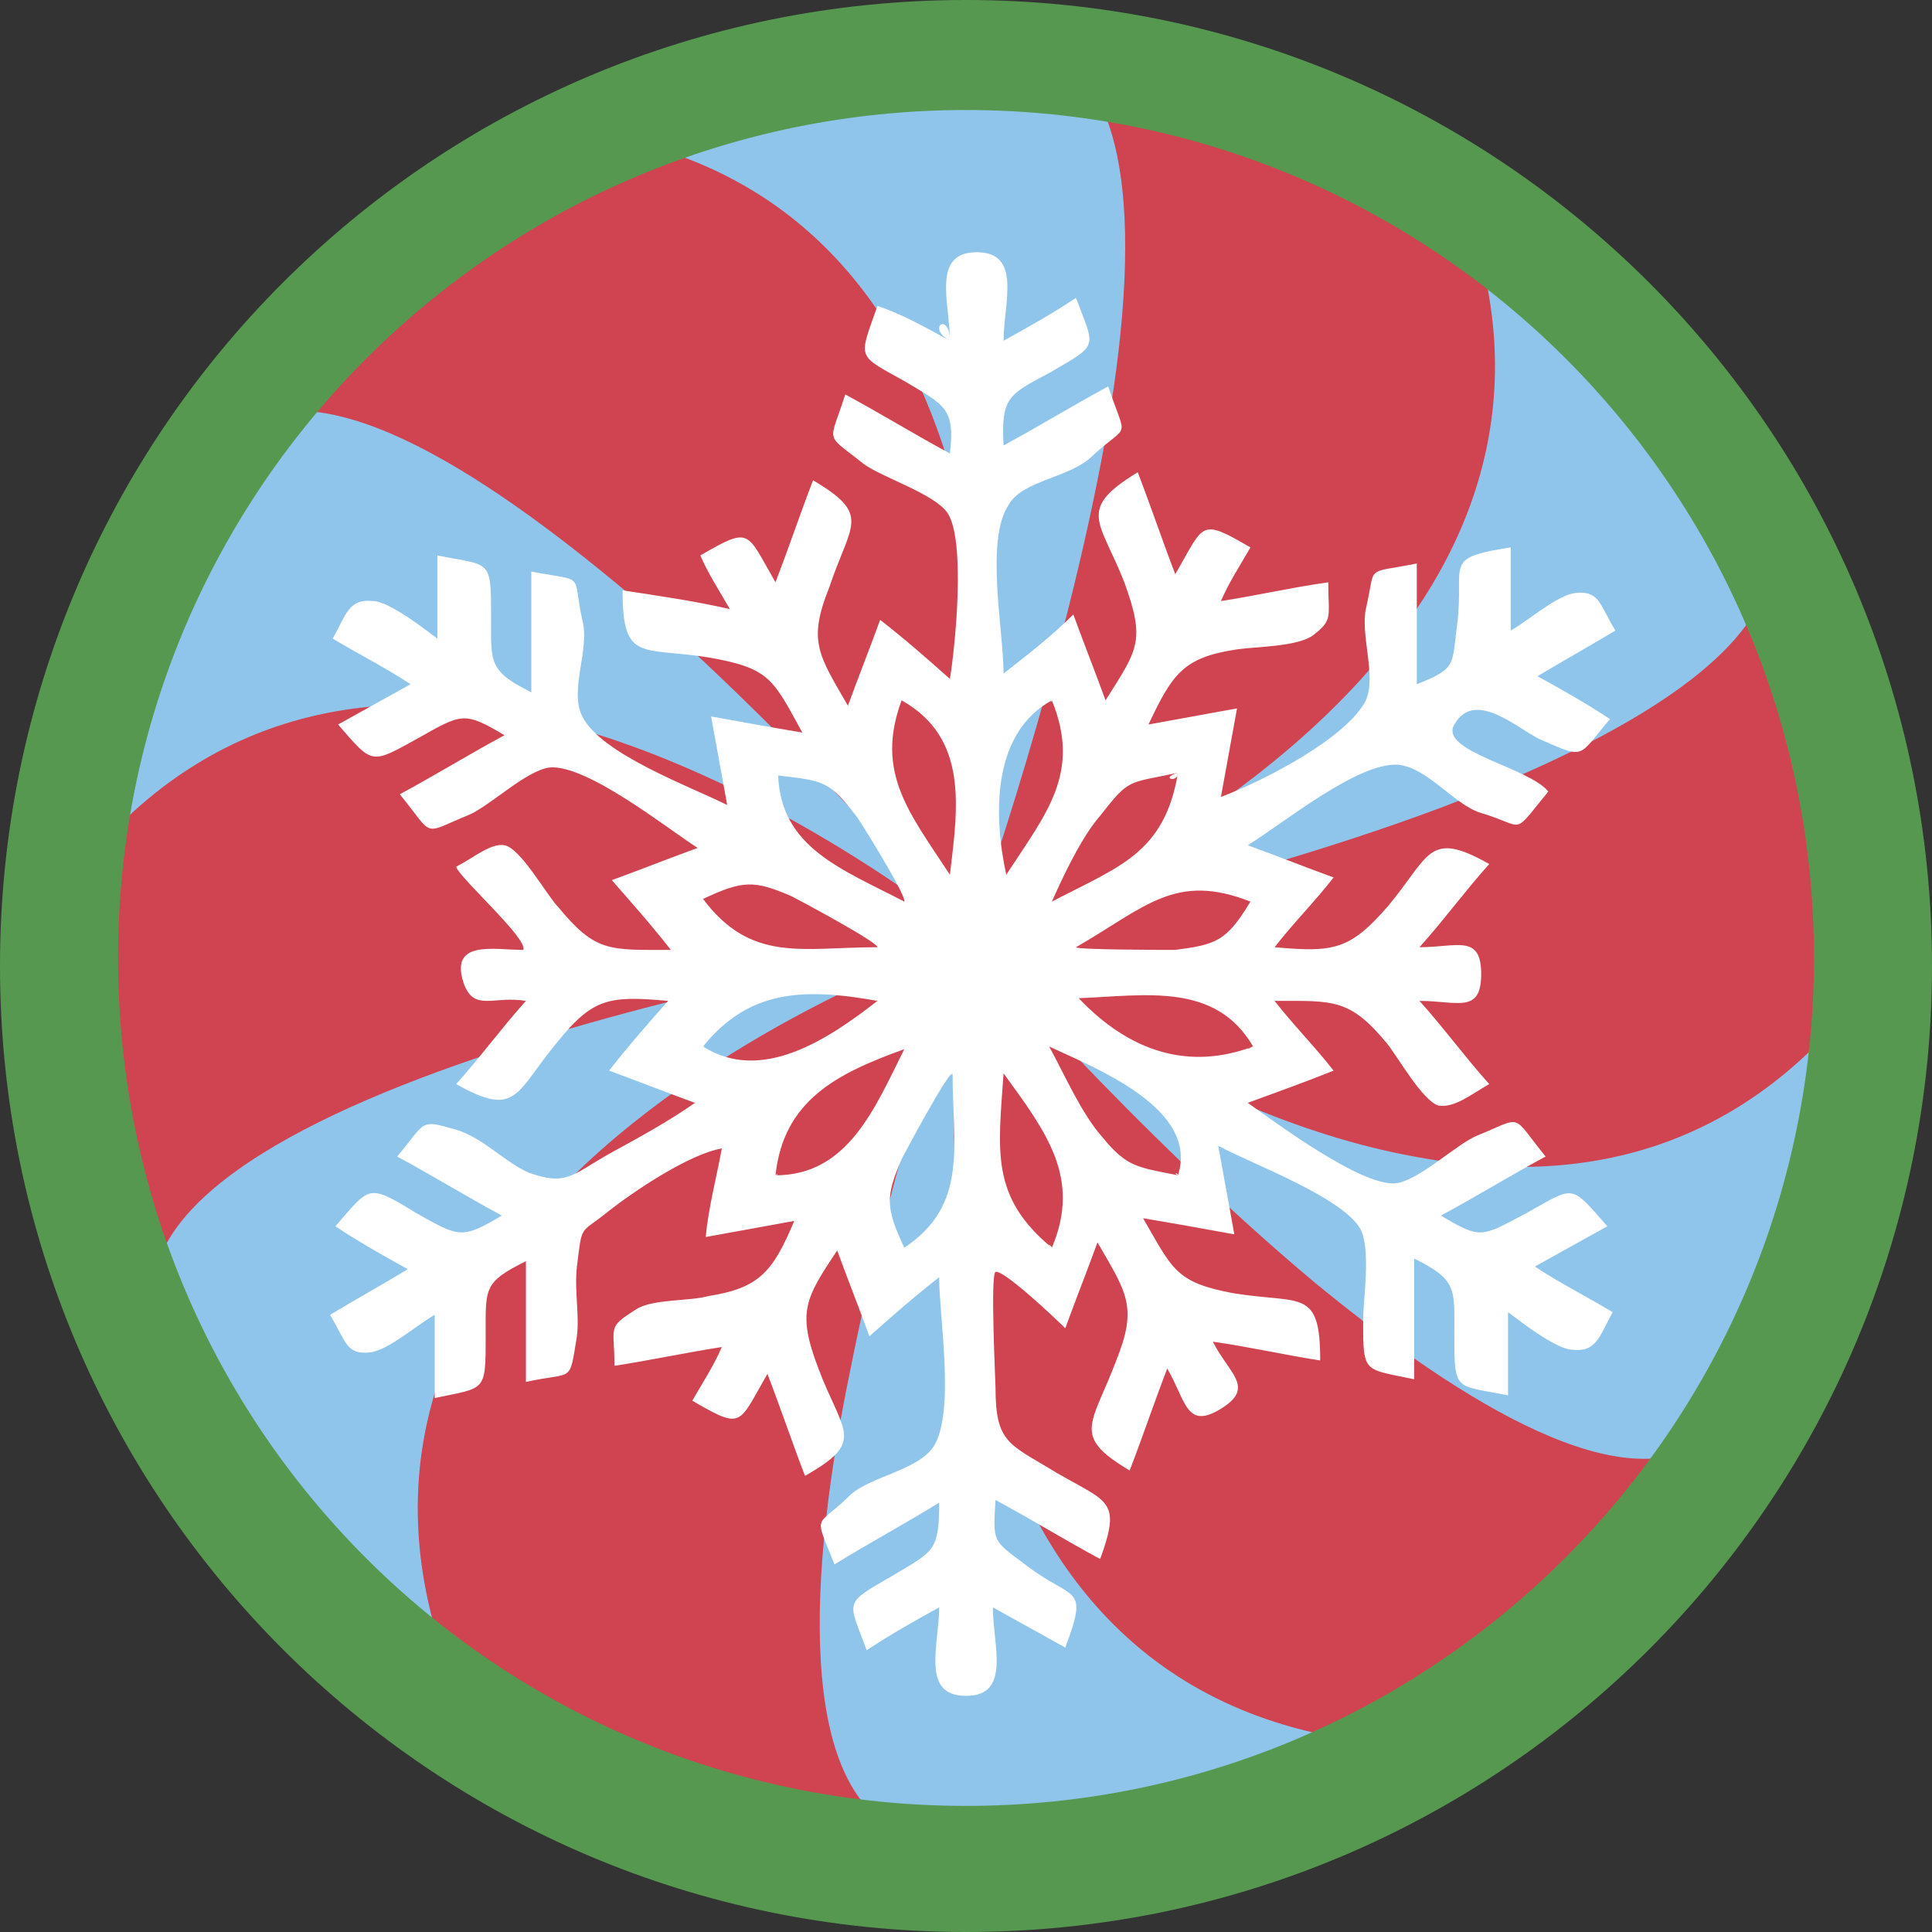 <?xml version="1.0" encoding="utf-8"?>
<!-- Generator: Adobe Illustrator 18.1.1, SVG Export Plug-In . SVG Version: 6.00 Build 0)  -->
<svg version="1.1" id="Layer_1" xmlns="http://www.w3.org/2000/svg" xmlns:xlink="http://www.w3.org/1999/xlink" x="0px" y="0px"
	 viewBox="0 0 72 72" enable-background="new 0 0 72 72" xml:space="preserve">
<rect x="0" y="0" width="72" height="72" fill="#333333" stroke="none"/>
<circle id="_x2E_svg_3276_" fill="#90C5EB" cx="36.3" cy="36.4" r="34.3"/>
<g id="_x2E_svg_3277_">
	<path fill="#CF4450" d="M49,47.8C42.3,42.2,36.1,35,36.1,35c0,0,9.1-3.4,14.9-10c4-4.5,6.4-10.6,3.3-18c-4.8-3.1-10.2-4.9-15.5-5.3
		c3.9,1.5,3.6,8.8,2.1,16.2C39.2,26.4,36.1,35,36.1,35s1.8-9.5-0.8-17.9c-1.8-5.8-5.7-11.1-13.7-12.2c-5.1,2.4-9.6,6.2-13,11.2
		c3.2-2.5,9.2,1.3,14.8,6C30,27.8,36.1,35,36.1,35s-8.2,2.7-14.3,8.4c-4.7,4.4-8.1,10.7-5.1,18.8c0.4,0.3,0.7,0.5,1.1,0.8
		c4.9,3.2,10.3,4.9,15.8,5.3c-3.9-1.7-3.5-9.6-1.9-17.3c1.6-8.1,4.4-16,4.4-16s-1.6,8.8,0.7,17c1.7,6.1,5.6,11.8,14,12.9
		c5.1-2.5,9.5-6.3,12.9-11.3C60.6,56,54.6,52.4,49,47.8z"/>
	<path fill="#CF4450" d="M52.7,43.1c5.8,1.1,11.9,0.1,16.7-6.1c0.3-5.8-0.8-11.7-3.4-16.9c0.6,4-5.5,7.4-12.3,10
		C45.4,33.2,36.1,35,36.1,35C36.1,35,43.9,41.5,52.7,43.1z"/>
	<path fill="#CF4450" d="M20.2,26.8c-5.9-1.3-12.4-0.6-17.4,5.8c-0.4,5.5,0.6,11,2.9,16c-0.4-4.2,6.6-7.5,14-9.8
		c8-2.5,16.5-3.8,16.5-3.8S28.7,28.8,20.2,26.8z"/>
</g>
<path id="_x2E_svg_3109_" fill="#56984F" d="M36,0C16.1,0,0,16.1,0,36c0,19.9,16.1,36,36,36s36-16.1,36-36C72,16.1,55.9,0,36,0z
	 M36,67.3c-17.5,0-31.6-14.1-31.6-31.6C4.4,18.2,18.6,4.1,36,4.1s31.6,14.1,31.6,31.6C67.6,53.1,53.5,67.3,36,67.3z"/>
<g id="GHLkKE.svg">
	<g>
		<path fill="#FFFFFF" d="M35.4,12.7c0-1.4-0.7-3.3,1-3.3c1.7,0,1,1.9,1,3.3c0.9-0.5,1.8-1,2.7-1.6c0.7,1.9,0.9,1.7-1,2.8
			c-1.5,0.8-1.8,0.9-1.7,2.7c1.3-0.7,2.6-1.5,3.9-2.2c0.7,2.1,0.8,1.3-0.6,2.6c-0.8,0.8-2.6,0.9-3.1,1.8c-0.9,1.3-0.2,4.7-0.2,6.3
			c0.9-0.7,1.8-1.4,2.6-2.2c0.4,1.1,0.8,2.1,1.2,3.2c1.2-1.9,1.5-2.2,0.7-4.4c-0.9-2.3-1.8-2.7,0.5-4.1c0.5,1.3,0.9,2.5,1.4,3.8
			c1.1-1.9,0.9-2.1,2.8-1c-0.4,0.7-0.8,1.3-1.1,2c1.3-0.2,2.6-0.5,4-0.7c0,1.3,0.2,1.4-0.6,2c-0.6,0.4-2.1,0.4-2.8,0.5
			c-2,0.3-2.4,0.9-3.3,2.8c1.1-0.2,2.2-0.4,3.3-0.6c-0.2,1.1-0.4,2.2-0.6,3.3c1.6-0.6,4.7-2.2,5.4-3.6c0.4-0.9-0.2-2.4,0-3.4
			c0.4-1.7-0.1-1.3,1.9-1.7c0,1.5,0,3,0,4.5c1.5-0.6,1.3-0.7,1.5-2.2c0.3-2.3-0.6-2.5,2-2.9c0,1,0,2.1,0,3.1
			c0.7-0.4,1.7-1.3,2.4-1.4c0.9-0.1,0.9,0.4,1.5,1.4c-1,0.6-1.9,1.1-2.9,1.7c0.9,0.5,1.8,1,2.7,1.6c-1.2,1.4-0.9,1.5-2.5,0.8
			c-0.8-0.3-2.5-2-3.3-0.6c-0.6,1,2.8,1.6,3.5,2.5c-1.4,1.7-0.8,1.3-2.5,0.8c-1-0.3-2-1.7-3.1-1.8c-1.5-0.1-4.3,2.2-5.6,3
			c1.1,0.4,2.1,0.8,3.2,1.2c-0.7,0.9-1.5,1.7-2.2,2.6c2.2,0.2,2.8,0.1,4.2-1.5c1.6-1.9,1.5-2.9,3.8-1.6c-0.9,1-1.7,2.1-2.6,3.1
			c1.4,0,2.3-0.5,2.3,1c0,1.5-0.9,1-2.3,1c0.9,1,1.7,2.1,2.6,3.1c-0.7,0.4-1.3,0.9-1.9,0.8c-0.6-0.2-1.5-1.8-1.9-2.3
			c-1.4-1.7-2-1.6-4.2-1.6c0.7,0.9,1.5,1.7,2.2,2.6c-1,0.4-2.1,0.8-3.2,1.2c1,0.7,4.2,3.1,5.5,3c0.9-0.1,2.3-1.5,3.1-1.8
			c1.7-0.7,1.2-0.8,2.5,0.8c-1.3,0.7-2.6,1.5-3.9,2.2c1.5,0.9,1.5,0.8,3.2-0.1c1.8-1,1.6-1.1,3,0.5c-0.9,0.5-1.8,1-2.7,1.5
			c0.9,0.6,1.9,1.1,2.9,1.7c-0.5,0.9-0.6,1.5-1.5,1.4c-0.6,0-2-1.1-2.4-1.4c0,1,0,2.1,0,3.1c-2-0.4-2-0.1-2-2.3c0-1.7,0.1-2-1.5-2.8
			c0,1.5,0,3,0,4.5c-1.9-0.4-1.9-0.2-1.9-2.2c0-0.8,0.3-2.6-0.1-3.4c-0.7-1.2-4-2.4-5.3-3.1c0.2,1.1,0.4,2.2,0.6,3.3
			c-1.1-0.2-2.2-0.4-3.4-0.6c1.1,1.9,1.2,2.4,3.4,2.8c2.5,0.4,3.2-0.2,3.2,2.5c-1.3-0.2-2.6-0.5-4-0.7c0.6,1.2,1.6,1.7,0.3,2.5
			c-1.3,0.8-1.3-0.3-2-1.5c-0.5,1.3-0.9,2.5-1.4,3.8c-2.2-1.3-1.4-1.7-0.5-4.1c0.8-2,0.4-2.5-0.7-4.4c-0.4,1.1-0.8,2.1-1.2,3.2
			c-0.3-0.3-2.3-2.2-2.6-2.1c-0.2,0.1,0,4.1,0,4.3c0,2.1,0.5,2.1,2.3,3.2c1.9,1.1,2.4,1,1.6,3.2c-1.3-0.7-2.6-1.5-3.9-2.2
			c-0.1,1.6-0.1,1.5,1.1,2.4c1.8,1.4,2.4,0.7,1.5,3.1c-0.9-0.5-1.8-1-2.7-1.5c0,1.4,0.7,3.3-1,3.3c-1.7,0-1-1.9-1-3.3
			c-0.9,0.5-1.8,1-2.7,1.6c-0.7-1.9-0.9-1.7,1-2.8c1.5-0.9,1.7-0.9,1.7-2.7c-1.3,0.8-2.6,1.5-3.9,2.3c-0.8-2-0.7-1.3,0.6-2.6
			c0.8-0.7,2.5-0.9,3.1-1.8c0.8-1.3,0.2-4.8,0.2-6.3c-0.9,0.7-1.7,1.4-2.6,2.2c-0.4-1.1-0.8-2.1-1.2-3.2c-1.2,1.8-1.5,2.3-0.7,4.4
			c0.9,2.4,1.8,2.7-0.5,4c-0.5-1.3-0.9-2.5-1.4-3.8c-1.1,1.9-0.9,2.1-2.8,1c0.4-0.7,0.8-1.3,1.1-2c-1.3,0.2-2.7,0.5-4,0.7
			c0-1.5-0.3-1.4,0.8-2.1c0.6-0.4,2-0.3,2.7-0.5c1.9-0.3,2.4-0.9,3.2-2.8c-1.1,0.2-2.2,0.4-3.3,0.6c0.1-1.1,0.4-2.2,0.6-3.3
			c-1.2,0.2-3.3,1.6-4.3,2.4c-1,0.8-0.9,0.4-1.1,2c-0.1,0.9,0.1,1.8,0,2.6c-0.3,1.8-0.1,1.3-1.9,1.7c0-1.5,0-3,0-4.5
			c-1.6,0.8-1.5,1-1.5,2.8c0,2.1,0,1.9-1.9,2.3c0-1,0-2.1,0-3.1c-0.7,0.4-1.7,1.3-2.4,1.4c-0.9,0.1-0.9-0.4-1.5-1.4
			c1-0.6,1.9-1.1,2.9-1.7c-0.9-0.5-1.8-1-2.7-1.6c1.3-1.5,1.2-1.6,3-0.5c1.6,0.9,1.7,1,3.2,0.1c-1.3-0.7-2.6-1.5-3.9-2.2
			c1.1-1.3,0.8-1.4,2.2-1c1,0.3,1.8,1.2,2.7,1.6c1.4,0.5,1.6,0.1,3-0.7c1.1-0.6,2.2-1.2,3.2-1.9c-1.1-0.4-2.1-0.8-3.2-1.2
			c0.7-0.9,1.4-1.7,2.2-2.6c-2.2-0.2-2.8-0.1-4.1,1.5c-1.6,1.9-1.5,2.9-3.8,1.6c0.9-1,1.7-2.1,2.6-3.1c-1.2-0.2-1.9,0.4-2.3-0.6
			c-0.6-1.7,1.1-1.3,2.2-1.3c0.2-0.4-2.4-2.7-2.5-3.1c0.6-0.3,1.3-0.9,1.8-0.8c0.6,0.1,1.6,1.9,2,2.3c1.4,1.7,1.9,1.6,4.2,1.6
			c-0.7-0.9-1.5-1.8-2.2-2.6c1.1-0.4,2.1-0.8,3.2-1.2c-1.1-0.7-4.1-3.1-5.5-3c-0.9,0.1-2.3,1.5-3.1,1.8c-1.7,0.7-1.2,0.8-2.5-0.8
			c1.3-0.7,2.6-1.5,3.9-2.2c-1.5-0.9-1.6-0.8-3.2,0.1c-1.8,1-1.7,1-3-0.5c0.9-0.5,1.8-1,2.7-1.5c-0.9-0.6-1.9-1.1-2.9-1.7
			c0.5-0.9,0.6-1.5,1.5-1.4c0.6,0,2,1.1,2.4,1.4c0-1,0-2.1,0-3.1c2,0.4,2,0.1,2,2.3c0,1.7-0.1,2,1.5,2.8c0-1.5,0-3,0-4.5
			c2.1,0.4,1.5,0,1.9,1.8c0.3,1.1-0.5,2.6,0,3.6c0.7,1.4,4,2.6,5.4,3.3c-0.2-1.1-0.4-2.2-0.6-3.3c1.1,0.2,2.2,0.4,3.4,0.6
			c-1.1-2-1.2-2.4-3.5-2.8c-2.5-0.4-3.2,0.2-3.2-2.5c1.3,0.2,2.7,0.4,4,0.7c-0.4-0.7-0.8-1.3-1.1-2c1.9-1.1,1.7-0.9,2.8,1
			c0.5-1.3,0.9-2.5,1.4-3.8c2.2,1.3,1.4,1.6,0.6,4c-0.8,2-0.4,2.5,0.7,4.4c0.4-1.1,0.8-2.1,1.2-3.2c0.9,0.7,1.7,1.4,2.6,2.2
			c0.2-1.2,0.6-5.2-0.1-6.2c-0.5-0.7-2.4-1.3-3.1-1.8c-1.5-1.2-1.3-0.7-0.7-2.6c1.3,0.7,2.6,1.5,3.9,2.2c0.2-1.7-0.2-1.8-1.7-2.7
			c-1.8-1-1.7-0.8-1-2.8C33.6,11.7,34.5,12.2,35.4,12.7C35.4,11.6,34.5,12.2,35.4,12.7z M40.1,35.3c0,0.1,3.5,0.1,3.7,0.1
			c1.5-0.2,1.9-0.3,2.8-1.8C43.8,32.5,42.7,33.8,40.1,35.3C40.1,35.3,40.3,35.2,40.1,35.3z M35.5,40c-0.2,0-1.8,3-1.9,3.2
			c-0.6,1.4-0.6,1.8,0.1,3.3C36.1,44.9,35.5,42.7,35.5,40C35.4,40,35.5,40.1,35.5,40z M35.4,32.6c0.3-2.5,0.7-5.1-1.8-6.5
			C32.6,28.8,33.9,30.3,35.4,32.6C35.4,32.5,35.4,32.5,35.4,32.6z M32.7,35.3c0-0.2-3-1.8-3.2-1.9c-1.4-0.6-1.8-0.6-3.3,0.1
			C28,35.9,29.9,35.3,32.7,35.3C32.7,35.3,32.6,35.3,32.7,35.3z M33.7,33.6c0.1-0.2-1.7-3.1-1.8-3.2c-1-1.3-1.2-1.3-2.9-1.5
			C29.1,31.6,31.4,32.4,33.7,33.6C33.7,33.6,33.6,33.6,33.7,33.6z M43.9,43.8c0.8-2.5-3.1-4-4.8-4.8c0.6,1.1,1.2,2.5,2,3.4
			C42,43.5,42.4,43.5,43.9,43.8C43.9,43.7,43.7,43.7,43.9,43.8z M43.9,28.8C42,29.2,42.1,29,41,30.4c-0.7,0.8-1.4,2.3-1.8,3.2
			C41.7,32.3,43.4,31.8,43.9,28.8C43.2,29,43.9,29.2,43.9,28.8z M28.9,43.8c2.7,0,3.7-2.5,4.8-4.7C31.2,40,29.2,41,28.9,43.8
			C29,43.8,29,43.7,28.9,43.8z M39.2,26.1c-2.2,1.2-2.2,4.2-1.7,6.5C39,30.3,40.3,28.8,39.2,26.1C39.1,26.1,39.2,26.2,39.2,26.1z
			 M39.2,46.5c1.1-2.6-0.2-4.3-1.8-6.5C37.2,42.9,36.9,44.6,39.2,46.5C39.2,46.4,38.9,46.3,39.2,46.5z M26.2,39
			c2.2,1.4,4.7-0.3,6.5-1.7C29.9,36.8,27.9,36.9,26.2,39C26.2,39.1,26.3,38.9,26.2,39z M46.7,39c-1.4-2.4-4-1.9-6.5-1.8
			C42.1,39.2,44.3,39.9,46.7,39C46.6,39,46.3,39.2,46.7,39z"/>
	</g>
</g>
<g>
</g>
<g>
</g>
<g>
</g>
<g>
</g>
<g>
</g>
<g>
</g>
<g>
</g>
<g>
</g>
<g>
</g>
<g>
</g>
<g>
</g>
<g>
</g>
<g>
</g>
<g>
</g>
<g>
</g>
</svg>

